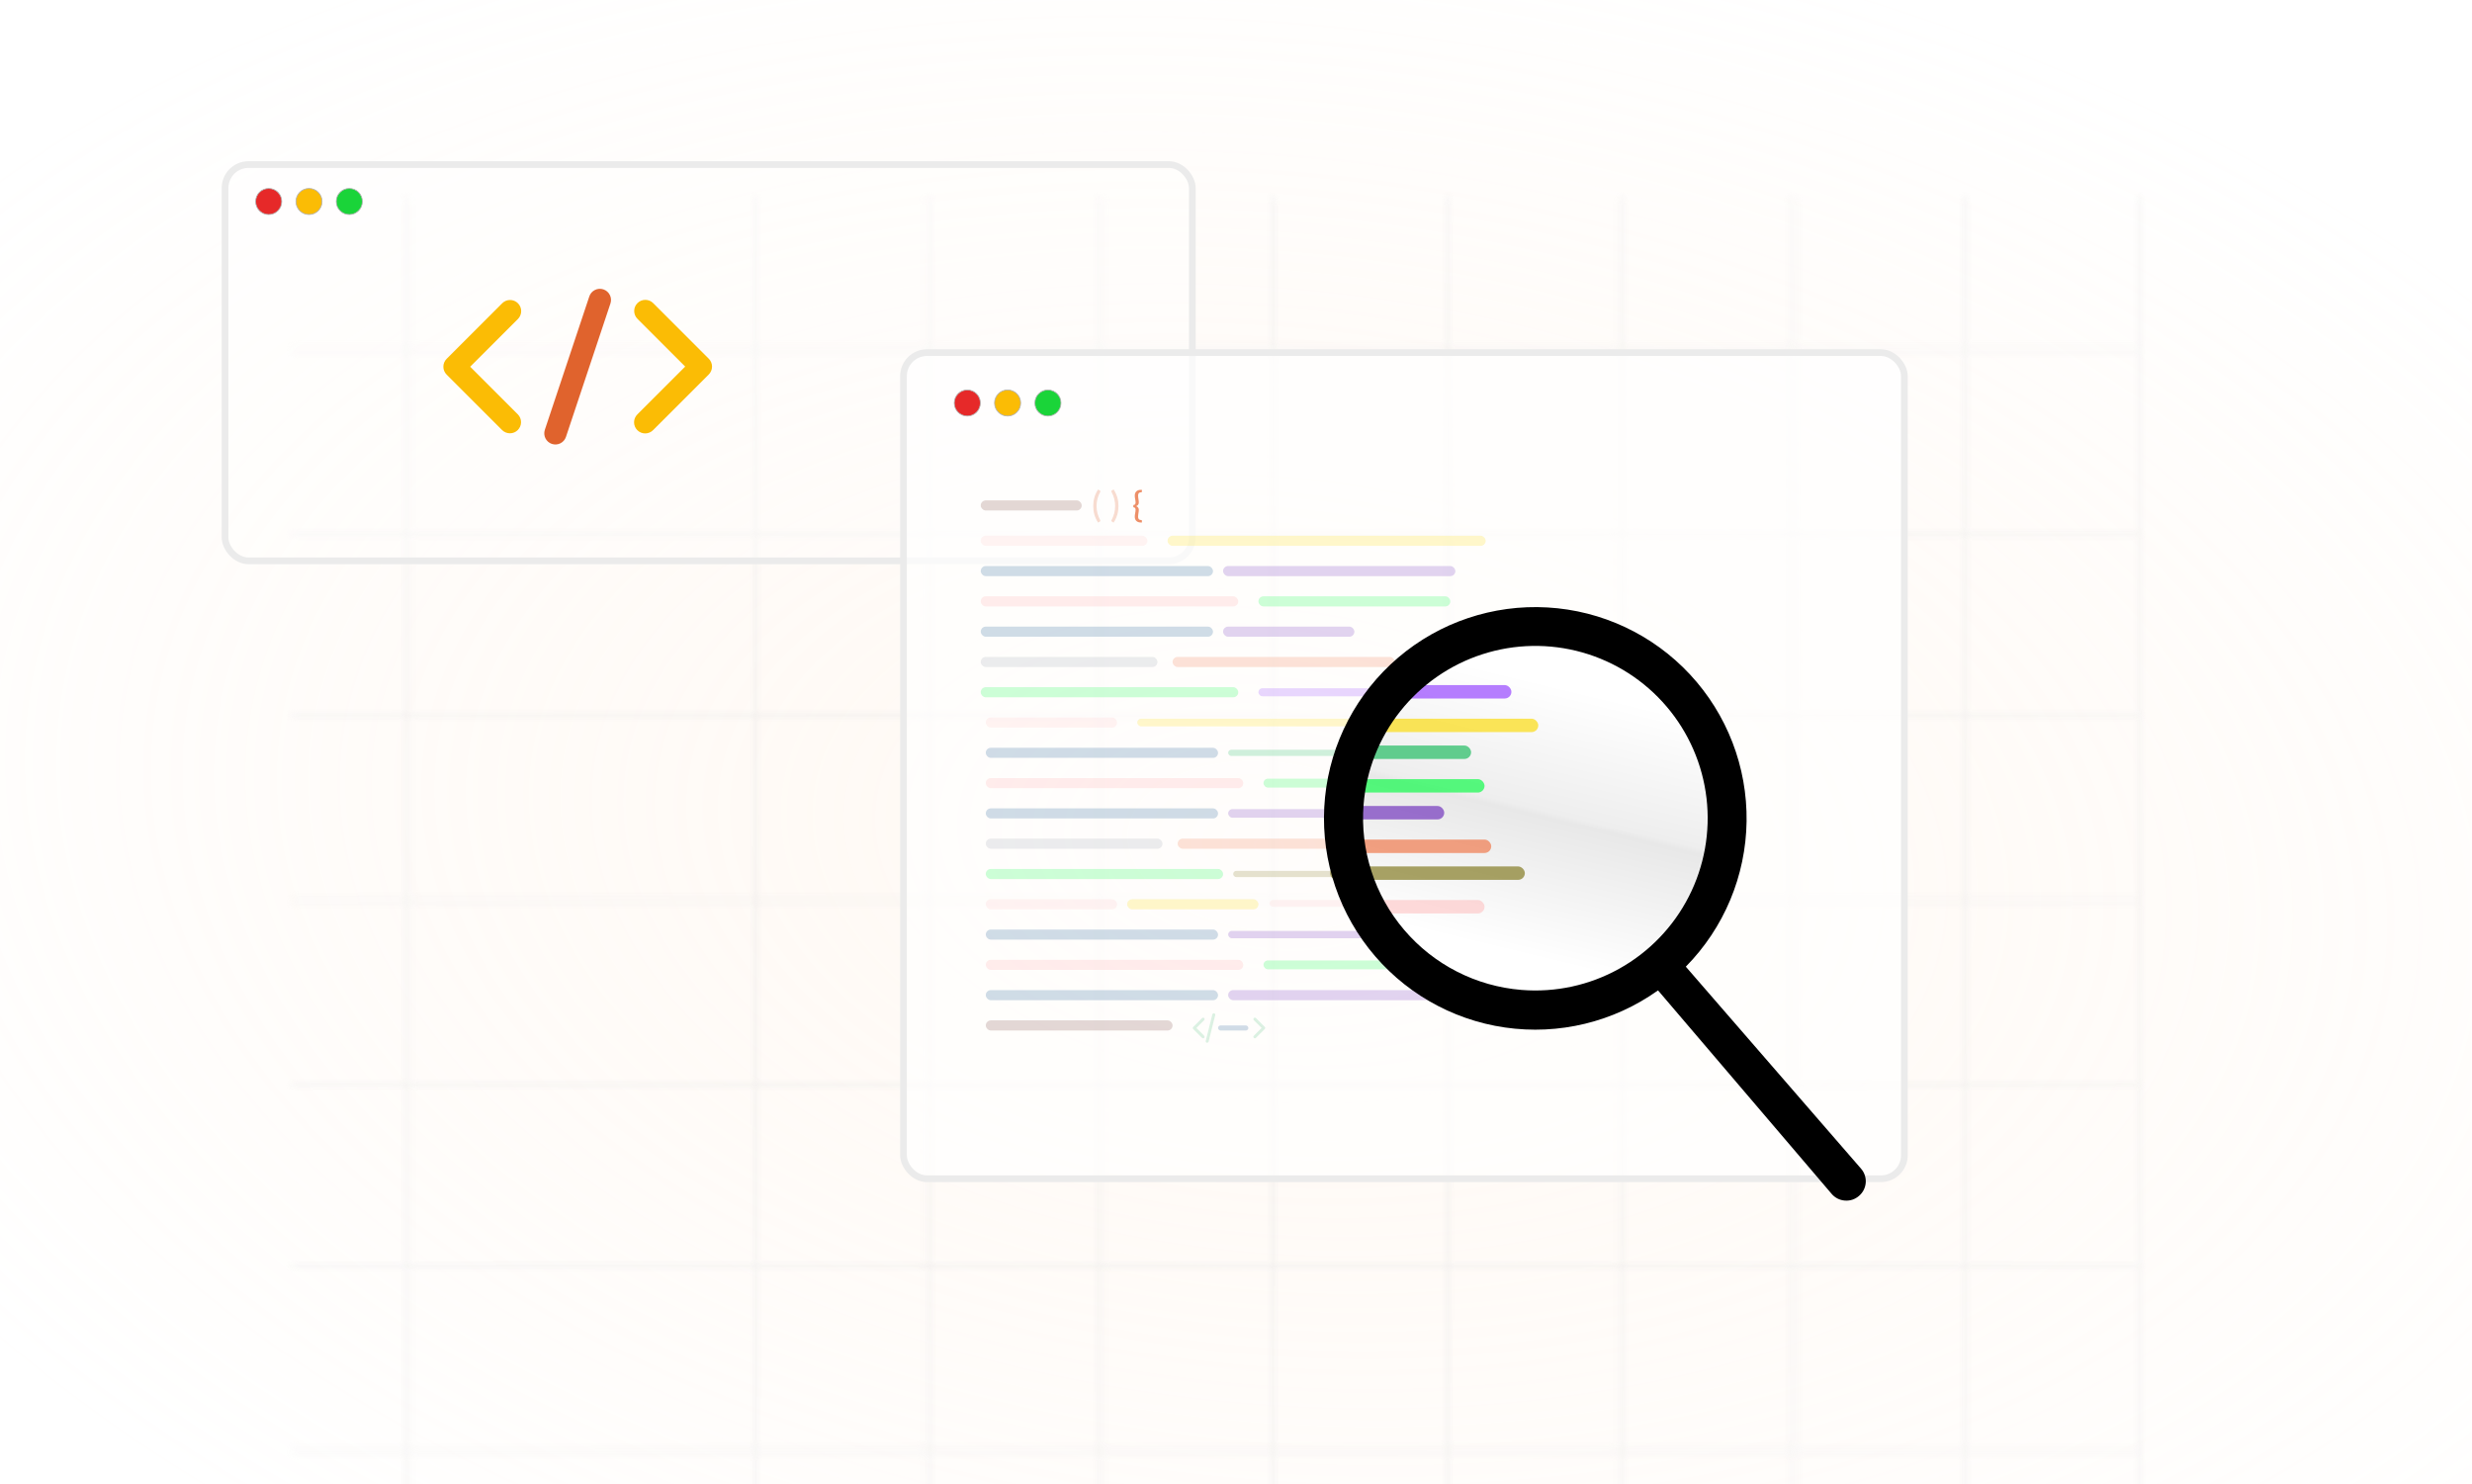 <svg width="368" height="221" viewBox="0 0 368 221" fill="none" xmlns="http://www.w3.org/2000/svg">
<g clip-path="url(#clip0_9112_7821)">
<rect width="367.936" height="221" fill="url(#paint0_diamond_9112_7821)"/>
<g opacity="0.52">
<mask id="mask0_9112_7821" style="mask-type:alpha" maskUnits="userSpaceOnUse" x="43" y="29" width="276" height="211">
<line x1="60.824" y1="29.17" x2="60.824" y2="239.983" stroke="#E7E7E7" stroke-width="0.468"/>
<line x1="318.25" y1="52.047" x2="43.412" y2="52.047" stroke="#E7E7E7" stroke-width="0.468"/>
<line x1="318.25" y1="79.374" x2="43.412" y2="79.374" stroke="#E7E7E7" stroke-width="0.468"/>
<line x1="318.25" y1="106.702" x2="43.412" y2="106.702" stroke="#E7E7E7" stroke-width="0.468"/>
<line x1="318.25" y1="134.029" x2="43.412" y2="134.029" stroke="#E7E7E7" stroke-width="0.468"/>
<line x1="318.25" y1="161.356" x2="43.412" y2="161.356" stroke="#E7E7E7" stroke-width="0.468"/>
<line x1="318.25" y1="188.685" x2="43.412" y2="188.685" stroke="#E7E7E7" stroke-width="0.468"/>
<line x1="318.25" y1="216.014" x2="43.412" y2="216.014" stroke="#E7E7E7" stroke-width="0.468"/>
<line x1="112.351" y1="29.17" x2="112.351" y2="239.983" stroke="#E7E7E7" stroke-width="0.468"/>
<line x1="138.125" y1="29.17" x2="138.125" y2="239.983" stroke="#E7E7E7" stroke-width="0.468"/>
<line x1="163.89" y1="29.17" x2="163.89" y2="239.983" stroke="#E7E7E7" stroke-width="0.468"/>
<line x1="189.652" y1="29.17" x2="189.652" y2="239.983" stroke="#E7E7E7" stroke-width="0.468"/>
<line x1="215.418" y1="29.17" x2="215.418" y2="239.983" stroke="#E7E7E7" stroke-width="0.468"/>
<line x1="241.187" y1="29.17" x2="241.187" y2="239.983" stroke="#E7E7E7" stroke-width="0.468"/>
<line x1="266.949" y1="29.17" x2="266.949" y2="239.983" stroke="#E7E7E7" stroke-width="0.468"/>
<line x1="292.719" y1="29.17" x2="292.719" y2="239.983" stroke="#E7E7E7" stroke-width="0.468"/>
<line x1="318.484" y1="29.17" x2="318.484" y2="239.983" stroke="#E7E7E7" stroke-width="0.468"/>
</mask>
<g mask="url(#mask0_9112_7821)">
<rect x="36.387" y="17.459" width="300.604" height="231.894" fill="url(#paint1_diamond_9112_7821)"/>
</g>
</g>
</g>
<rect x="33.5" y="24.5" width="144" height="59" rx="3.5" fill="white" fill-opacity="0.3" stroke="#EBEBEB"/>
<circle cx="40" cy="30" r="1.942" fill="#E62929" stroke="#B2B2B2" stroke-width="0.117"/>
<circle cx="46" cy="30" r="1.942" fill="#FBBC05" stroke="#B2B2B2" stroke-width="0.117"/>
<circle cx="52" cy="30" r="1.942" fill="#1AD439" stroke="#B2B2B2" stroke-width="0.117"/>
<path d="M77.103 45.151C76.793 44.84 76.372 44.666 75.933 44.666C75.494 44.666 75.073 44.84 74.762 45.151L66.485 53.428C66.174 53.739 66 54.16 66 54.599C66 55.038 66.174 55.459 66.485 55.769L74.762 64.047C75.075 64.348 75.493 64.515 75.927 64.511C76.361 64.508 76.776 64.334 77.083 64.027C77.39 63.72 77.564 63.304 77.568 62.87C77.572 62.436 77.405 62.018 77.103 61.706L69.996 54.599L77.103 47.492C77.413 47.181 77.588 46.76 77.588 46.321C77.588 45.882 77.413 45.461 77.103 45.151Z" fill="#FBBC05"/>
<path d="M89.823 43.085C89.406 42.946 88.952 42.979 88.56 43.175C88.168 43.371 87.869 43.715 87.73 44.131L81.108 63.997C81.04 64.204 81.012 64.422 81.028 64.639C81.043 64.856 81.101 65.068 81.199 65.262C81.296 65.457 81.431 65.63 81.596 65.773C81.76 65.915 81.951 66.024 82.158 66.093C82.364 66.162 82.582 66.189 82.799 66.173C83.016 66.158 83.228 66.1 83.423 66.002C83.618 65.905 83.791 65.77 83.934 65.605C84.076 65.441 84.185 65.25 84.254 65.043L90.876 45.177C90.944 44.971 90.971 44.753 90.955 44.536C90.939 44.319 90.881 44.107 90.783 43.913C90.685 43.718 90.55 43.545 90.385 43.403C90.221 43.261 90.029 43.153 89.823 43.085Z" fill="#E0632D"/>
<path d="M94.896 45.13C94.586 45.441 94.411 45.862 94.411 46.301C94.411 46.74 94.586 47.161 94.896 47.471L102.003 54.578L94.896 61.685C94.738 61.838 94.612 62.021 94.525 62.223C94.438 62.425 94.393 62.642 94.391 62.862C94.389 63.081 94.431 63.3 94.514 63.503C94.597 63.706 94.72 63.891 94.876 64.047C95.031 64.202 95.216 64.325 95.419 64.408C95.623 64.492 95.841 64.534 96.061 64.531C96.28 64.53 96.498 64.484 96.7 64.397C96.901 64.31 97.084 64.184 97.237 64.026L105.514 55.749C105.825 55.438 105.999 55.017 105.999 54.578C105.999 54.139 105.825 53.718 105.514 53.408L97.237 45.13C96.927 44.82 96.505 44.645 96.067 44.645C95.627 44.645 95.207 44.82 94.896 45.13Z" fill="#FBBC05"/>
<rect x="134.5" y="52.5" width="149" height="123" rx="3.5" fill="white" fill-opacity="0.7" stroke="#EBEBEB"/>
<circle cx="144" cy="60" r="1.942" fill="#E62929" stroke="#B2B2B2" stroke-width="0.117"/>
<circle cx="150" cy="60" r="1.942" fill="#FBBC05" stroke="#B2B2B2" stroke-width="0.117"/>
<circle cx="156" cy="60" r="1.942" fill="#1AD439" stroke="#B2B2B2" stroke-width="0.117"/>
<g filter="url(#filter0_b_9112_7821)">
<circle cx="228.5" cy="121.5" r="26.5" fill="url(#paint2_linear_9112_7821)"/>
<circle cx="228.5" cy="121.5" r="26" stroke="white" stroke-opacity="0.1"/>
</g>
<g opacity="0.7">
<g filter="url(#filter1_f_9112_7821)">
<rect x="205" y="134" width="16" height="2" rx="1" fill="#FFADAD" fill-opacity="0.62"/>
</g>
<g filter="url(#filter2_f_9112_7821)">
<rect x="198" y="129" width="29" height="2" rx="1" fill="#847C25"/>
</g>
<g filter="url(#filter3_f_9112_7821)">
<rect x="203" y="107" width="26" height="2" rx="1" fill="#FBDC12"/>
</g>
<g filter="url(#filter4_f_9112_7821)">
<rect x="202" y="116" width="19" height="2" rx="1" fill="#12FB4C"/>
</g>
<g filter="url(#filter5_f_9112_7821)">
<rect x="205" y="102" width="20" height="2" rx="1" fill="#9747FF"/>
</g>
<g filter="url(#filter6_f_9112_7821)">
<rect x="199" y="111" width="20" height="2" rx="1" fill="#22BC62"/>
</g>
<g filter="url(#filter7_f_9112_7821)">
<rect x="198" y="120" width="17" height="2" rx="1" fill="#7437BD"/>
</g>
<g filter="url(#filter8_f_9112_7821)">
<rect x="198" y="125" width="24" height="2" rx="1" fill="#F07B4E"/>
</g>
<rect opacity="0.31" x="146" y="79.765" width="24.805" height="1.503" rx="0.752" fill="#FFADAD" fill-opacity="0.62"/>
<rect opacity="0.31" x="146" y="74.503" width="15.033" height="1.503" rx="0.752" fill="#7E4C42"/>
<rect opacity="0.31" x="146.75" y="106.824" width="19.543" height="1.503" rx="0.752" fill="#FFADAD" fill-opacity="0.62"/>
<rect opacity="0.31" x="146.75" y="133.885" width="19.543" height="1.503" rx="0.752" fill="#FFADAD" fill-opacity="0.62"/>
<rect opacity="0.31" x="167.797" y="133.885" width="19.543" height="1.503" rx="0.752" fill="#FBDC12"/>
<rect opacity="0.31" x="189" y="134" width="16" height="1" rx="0.5" fill="#FFADAD" fill-opacity="0.62"/>
<rect opacity="0.31" x="146" y="88.785" width="38.335" height="1.503" rx="0.752" fill="#FFADAD"/>
<rect opacity="0.31" x="146.75" y="115.845" width="38.335" height="1.503" rx="0.752" fill="#FFADAD"/>
<rect opacity="0.31" x="146.75" y="142.904" width="38.335" height="1.503" rx="0.752" fill="#FFADAD"/>
<rect opacity="0.31" x="146" y="102.314" width="38.335" height="1.503" rx="0.752" fill="#12FB4C"/>
<rect opacity="0.31" x="146.75" y="129.375" width="35.328" height="1.503" rx="0.752" fill="#12FB4C"/>
<rect opacity="0.31" x="183.582" y="129.666" width="18.418" height="0.921" rx="0.46" fill="#847C25"/>
<rect opacity="0.31" x="173.812" y="79.765" width="47.355" height="1.503" rx="0.752" fill="#FBDC12"/>
<rect opacity="0.31" x="169.301" y="107.009" width="35.699" height="1.133" rx="0.567" fill="#FBDC12"/>
<rect opacity="0.31" x="187.34" y="88.785" width="28.563" height="1.503" rx="0.752" fill="#12FB4C"/>
<rect opacity="0.31" x="188.094" y="115.935" width="13.906" height="1.324" rx="0.662" fill="#12FB4C"/>
<rect opacity="0.31" x="188.094" y="143.001" width="24.906" height="1.311" rx="0.655" fill="#12FB4C"/>
<rect opacity="0.31" x="187.34" y="102.47" width="22.66" height="1.193" rx="0.596" fill="#9747FF"/>
<rect opacity="0.31" x="146" y="84.275" width="34.576" height="1.503" rx="0.752" fill="#236296"/>
<rect opacity="0.31" x="146.75" y="111.335" width="34.576" height="1.503" rx="0.752" fill="#236296"/>
<rect opacity="0.31" x="146.75" y="138.395" width="34.576" height="1.503" rx="0.752" fill="#236296"/>
<rect opacity="0.31" x="146" y="93.295" width="34.576" height="1.503" rx="0.752" fill="#236296"/>
<rect opacity="0.31" x="146.75" y="120.354" width="34.576" height="1.503" rx="0.752" fill="#236296"/>
<rect opacity="0.31" x="146.75" y="147.414" width="34.576" height="1.503" rx="0.752" fill="#236296"/>
<rect opacity="0.31" x="146.75" y="151.924" width="27.811" height="1.503" rx="0.752" fill="#7F4C44"/>
<rect opacity="0.31" x="146" y="97.805" width="26.308" height="1.503" rx="0.752" fill="#A3A9B2"/>
<rect opacity="0.31" x="146.75" y="124.864" width="26.308" height="1.503" rx="0.752" fill="#A3A9B2"/>
<rect opacity="0.31" x="182.078" y="84.275" width="34.576" height="1.503" rx="0.752" fill="#7437BD"/>
<rect opacity="0.31" x="182.832" y="111.626" width="21.168" height="0.92" rx="0.46" fill="#22BC62"/>
<rect opacity="0.31" x="182.832" y="138.599" width="25.168" height="1.094" rx="0.547" fill="#7437BD"/>
<rect opacity="0.31" x="182.078" y="93.295" width="19.543" height="1.503" rx="0.752" fill="#7437BD"/>
<rect opacity="0.31" x="182.832" y="120.467" width="19.168" height="1.278" rx="0.639" fill="#7437BD"/>
<rect opacity="0.31" x="182.832" y="147.414" width="34.576" height="1.503" rx="0.752" fill="#7437BD"/>
<rect opacity="0.31" x="174.562" y="97.805" width="33.073" height="1.503" rx="0.752" fill="#F07B4E"/>
<rect opacity="0.31" x="175.316" y="124.864" width="26.308" height="1.503" rx="0.752" fill="#F07B4E"/>
<g opacity="0.31">
<rect x="181.328" y="152.676" width="4.51" height="0.752" rx="0.376" fill="#236296"/>
<g clip-path="url(#clip1_9112_7821)">
<path d="M180.747 150.87C180.63 150.84 180.511 150.912 180.481 151.03L179.495 154.976C179.465 155.093 179.537 155.212 179.655 155.242C179.672 155.246 179.69 155.248 179.708 155.248C179.806 155.248 179.895 155.182 179.92 155.082L180.907 151.136C180.936 151.019 180.865 150.9 180.747 150.87Z" fill="#57C281"/>
<path d="M179.26 151.585C179.174 151.499 179.036 151.499 178.95 151.585L177.635 152.9C177.549 152.986 177.549 153.124 177.635 153.21L178.95 154.526C178.993 154.568 179.049 154.59 179.105 154.59C179.161 154.59 179.217 154.568 179.26 154.526C179.346 154.44 179.346 154.301 179.26 154.216L178.1 153.055L179.26 151.895C179.346 151.809 179.346 151.671 179.26 151.585Z" fill="#57C281"/>
</g>
<path d="M188.28 152.896L186.964 151.581C186.878 151.495 186.74 151.495 186.654 151.581C186.568 151.667 186.568 151.805 186.654 151.891L187.815 153.051L186.654 154.212C186.568 154.297 186.568 154.436 186.654 154.522C186.697 154.564 186.753 154.586 186.809 154.586C186.865 154.586 186.921 154.564 186.964 154.522L188.28 153.206C188.365 153.121 188.365 152.982 188.28 152.896Z" fill="#57C281"/>
</g>
<path opacity="0.31" d="M163.241 75.341C163.241 75.71 163.287 76.073 163.378 76.427C163.47 76.779 163.603 77.111 163.777 77.423C163.793 77.454 163.803 77.483 163.806 77.507C163.81 77.532 163.808 77.553 163.801 77.571C163.794 77.59 163.783 77.606 163.769 77.618C163.757 77.631 163.743 77.642 163.727 77.653L163.476 77.809C163.344 77.606 163.232 77.404 163.14 77.204C163.049 77.004 162.974 76.804 162.916 76.601C162.858 76.397 162.815 76.191 162.789 75.983C162.762 75.773 162.749 75.559 162.749 75.341C162.749 75.124 162.762 74.912 162.789 74.704C162.815 74.494 162.858 74.288 162.916 74.085C162.974 73.881 163.049 73.678 163.14 73.478C163.232 73.277 163.344 73.075 163.476 72.872L163.727 73.028C163.743 73.039 163.757 73.05 163.769 73.063C163.783 73.075 163.794 73.091 163.801 73.11C163.808 73.128 163.81 73.149 163.806 73.174C163.803 73.198 163.793 73.226 163.777 73.258C163.603 73.572 163.47 73.905 163.378 74.257C163.287 74.609 163.241 74.971 163.241 75.341ZM166.01 75.341C166.01 74.971 165.964 74.609 165.873 74.257C165.781 73.905 165.649 73.572 165.476 73.258C165.461 73.226 165.451 73.198 165.447 73.174C165.444 73.149 165.445 73.128 165.45 73.11C165.457 73.091 165.467 73.075 165.479 73.063C165.493 73.05 165.508 73.039 165.524 73.028L165.778 72.872C165.908 73.075 166.019 73.277 166.111 73.478C166.202 73.678 166.277 73.881 166.335 74.085C166.393 74.288 166.436 74.494 166.462 74.704C166.488 74.912 166.502 75.124 166.502 75.341C166.502 75.559 166.488 75.773 166.462 75.983C166.436 76.191 166.393 76.397 166.335 76.601C166.277 76.804 166.202 77.004 166.111 77.204C166.019 77.404 165.908 77.606 165.778 77.809L165.524 77.653C165.508 77.642 165.493 77.631 165.479 77.618C165.467 77.606 165.457 77.59 165.45 77.571C165.445 77.553 165.444 77.532 165.447 77.507C165.451 77.483 165.461 77.454 165.476 77.423C165.649 77.111 165.781 76.779 165.873 76.427C165.964 76.073 166.01 75.71 166.01 75.341Z" fill="#E0632D"/>
<path d="M169.832 73.3C169.702 73.3 169.602 73.342 169.531 73.425C169.461 73.507 169.425 73.62 169.425 73.763C169.425 73.862 169.431 73.956 169.441 74.046C169.454 74.134 169.466 74.221 169.478 74.307C169.492 74.394 169.505 74.479 169.515 74.564C169.528 74.646 169.534 74.73 169.534 74.815C169.534 74.88 169.524 74.942 169.505 75.002C169.485 75.06 169.458 75.113 169.423 75.161C169.388 75.208 169.344 75.25 169.293 75.285C169.244 75.319 169.189 75.343 169.127 75.359C169.25 75.394 169.349 75.461 169.423 75.56C169.497 75.659 169.534 75.774 169.534 75.906C169.534 75.99 169.528 76.075 169.515 76.16C169.505 76.243 169.492 76.327 169.478 76.413C169.466 76.5 169.454 76.588 169.441 76.678C169.431 76.767 169.425 76.861 169.425 76.958C169.425 77.1 169.461 77.212 169.531 77.293C169.602 77.376 169.702 77.418 169.832 77.418H169.869C169.894 77.418 169.921 77.427 169.949 77.447C169.979 77.466 169.994 77.496 169.994 77.536V77.793H169.854C169.697 77.793 169.56 77.772 169.444 77.729C169.329 77.687 169.233 77.627 169.156 77.55C169.08 77.474 169.023 77.382 168.984 77.275C168.947 77.169 168.929 77.052 168.929 76.923C168.929 76.835 168.935 76.749 168.947 76.664C168.961 76.578 168.975 76.493 168.989 76.408C169.005 76.323 169.019 76.239 169.032 76.154C169.046 76.07 169.053 75.985 169.053 75.901C169.053 75.79 169.025 75.7 168.968 75.631C168.914 75.562 168.829 75.528 168.715 75.528V75.192C168.829 75.192 168.914 75.158 168.968 75.089C169.025 75.021 169.053 74.931 169.053 74.82C169.053 74.735 169.046 74.651 169.032 74.566C169.019 74.482 169.005 74.397 168.989 74.312C168.975 74.228 168.961 74.143 168.947 74.059C168.935 73.972 168.929 73.885 168.929 73.797C168.929 73.669 168.947 73.552 168.984 73.446C169.023 73.338 169.08 73.247 169.156 73.171C169.233 73.093 169.329 73.034 169.444 72.991C169.56 72.949 169.697 72.928 169.854 72.928H169.994V73.184C169.994 73.225 169.979 73.255 169.949 73.274C169.921 73.292 169.894 73.3 169.869 73.3H169.832Z" fill="#E66029"/>
</g>
<path d="M250.963 143.925C256.653 138.149 259.894 130.4 260.009 122.293C260.124 114.186 257.105 106.348 251.581 100.413C246.057 94.478 238.455 90.905 230.361 90.44C222.266 89.974 214.305 92.651 208.137 97.913C201.969 103.175 198.07 110.616 197.255 118.682C196.439 126.749 198.77 134.819 203.76 141.209C208.75 147.599 216.015 151.815 224.039 152.979C232.062 154.143 240.225 152.164 246.825 147.454L272.664 177.742C272.908 178.032 273.207 178.27 273.545 178.443C273.882 178.615 274.251 178.719 274.629 178.747C275.007 178.781 275.387 178.738 275.748 178.621C276.109 178.503 276.442 178.314 276.728 178.065C277.02 177.822 277.26 177.523 277.435 177.186C277.61 176.848 277.716 176.479 277.746 176.101C277.776 175.722 277.73 175.341 277.61 174.98C277.491 174.62 277.3 174.287 277.05 174.001L250.963 143.925ZM202.994 119.791C203.395 114.732 205.288 109.905 208.433 105.922C211.578 101.939 215.834 98.978 220.662 97.415C225.49 95.851 230.673 95.755 235.556 97.138C240.439 98.521 244.802 101.321 248.093 105.185C251.384 109.048 253.455 113.801 254.044 118.842C254.632 123.882 253.713 128.985 251.401 133.502C249.09 138.02 245.49 141.751 241.057 144.223C236.625 146.694 231.558 147.795 226.5 147.386C219.726 146.839 213.445 143.626 209.038 138.452C204.631 133.278 202.457 126.566 202.994 119.791Z" fill="black"/>
<defs>
<filter id="filter0_b_9112_7821" x="173.1" y="66.1" width="110.8" height="110.8" filterUnits="userSpaceOnUse" color-interpolation-filters="sRGB">
<feFlood flood-opacity="0" result="BackgroundImageFix"/>
<feGaussianBlur in="BackgroundImageFix" stdDeviation="14.45"/>
<feComposite in2="SourceAlpha" operator="in" result="effect1_backgroundBlur_9112_7821"/>
<feBlend mode="normal" in="SourceGraphic" in2="effect1_backgroundBlur_9112_7821" result="shape"/>
</filter>
<filter id="filter1_f_9112_7821" x="204.2" y="133.2" width="17.6" height="3.6" filterUnits="userSpaceOnUse" color-interpolation-filters="sRGB">
<feFlood flood-opacity="0" result="BackgroundImageFix"/>
<feBlend mode="normal" in="SourceGraphic" in2="BackgroundImageFix" result="shape"/>
<feGaussianBlur stdDeviation="0.4" result="effect1_foregroundBlur_9112_7821"/>
</filter>
<filter id="filter2_f_9112_7821" x="197.2" y="128.2" width="30.6" height="3.6" filterUnits="userSpaceOnUse" color-interpolation-filters="sRGB">
<feFlood flood-opacity="0" result="BackgroundImageFix"/>
<feBlend mode="normal" in="SourceGraphic" in2="BackgroundImageFix" result="shape"/>
<feGaussianBlur stdDeviation="0.4" result="effect1_foregroundBlur_9112_7821"/>
</filter>
<filter id="filter3_f_9112_7821" x="202.2" y="106.2" width="27.6" height="3.6" filterUnits="userSpaceOnUse" color-interpolation-filters="sRGB">
<feFlood flood-opacity="0" result="BackgroundImageFix"/>
<feBlend mode="normal" in="SourceGraphic" in2="BackgroundImageFix" result="shape"/>
<feGaussianBlur stdDeviation="0.4" result="effect1_foregroundBlur_9112_7821"/>
</filter>
<filter id="filter4_f_9112_7821" x="201.2" y="115.2" width="20.6" height="3.6" filterUnits="userSpaceOnUse" color-interpolation-filters="sRGB">
<feFlood flood-opacity="0" result="BackgroundImageFix"/>
<feBlend mode="normal" in="SourceGraphic" in2="BackgroundImageFix" result="shape"/>
<feGaussianBlur stdDeviation="0.4" result="effect1_foregroundBlur_9112_7821"/>
</filter>
<filter id="filter5_f_9112_7821" x="204.2" y="101.2" width="21.6" height="3.6" filterUnits="userSpaceOnUse" color-interpolation-filters="sRGB">
<feFlood flood-opacity="0" result="BackgroundImageFix"/>
<feBlend mode="normal" in="SourceGraphic" in2="BackgroundImageFix" result="shape"/>
<feGaussianBlur stdDeviation="0.4" result="effect1_foregroundBlur_9112_7821"/>
</filter>
<filter id="filter6_f_9112_7821" x="198.2" y="110.2" width="21.6" height="3.6" filterUnits="userSpaceOnUse" color-interpolation-filters="sRGB">
<feFlood flood-opacity="0" result="BackgroundImageFix"/>
<feBlend mode="normal" in="SourceGraphic" in2="BackgroundImageFix" result="shape"/>
<feGaussianBlur stdDeviation="0.4" result="effect1_foregroundBlur_9112_7821"/>
</filter>
<filter id="filter7_f_9112_7821" x="197.2" y="119.2" width="18.6" height="3.6" filterUnits="userSpaceOnUse" color-interpolation-filters="sRGB">
<feFlood flood-opacity="0" result="BackgroundImageFix"/>
<feBlend mode="normal" in="SourceGraphic" in2="BackgroundImageFix" result="shape"/>
<feGaussianBlur stdDeviation="0.4" result="effect1_foregroundBlur_9112_7821"/>
</filter>
<filter id="filter8_f_9112_7821" x="197.2" y="124.2" width="25.6" height="3.6" filterUnits="userSpaceOnUse" color-interpolation-filters="sRGB">
<feFlood flood-opacity="0" result="BackgroundImageFix"/>
<feBlend mode="normal" in="SourceGraphic" in2="BackgroundImageFix" result="shape"/>
<feGaussianBlur stdDeviation="0.4" result="effect1_foregroundBlur_9112_7821"/>
</filter>
<radialGradient id="paint0_diamond_9112_7821" cx="0" cy="0" r="1" gradientUnits="userSpaceOnUse" gradientTransform="translate(188.753 126.013) rotate(96.176) scale(143.327 238.621)">
<stop stop-color="#FFF7F0" stop-opacity="0.8"/>
<stop offset="1" stop-color="white"/>
</radialGradient>
<radialGradient id="paint1_diamond_9112_7821" cx="0" cy="0" r="1" gradientUnits="userSpaceOnUse" gradientTransform="translate(186.689 133.406) rotate(90) scale(115.947 150.302)">
<stop stop-color="#DEDEDE"/>
<stop offset="1" stop-color="#EBEBEB"/>
</radialGradient>
<linearGradient id="paint2_linear_9112_7821" x1="234" y1="90.5" x2="219" y2="152.5" gradientUnits="userSpaceOnUse">
<stop offset="0.183" stop-color="white"/>
<stop offset="0.475" stop-color="#EEEEEE"/>
<stop offset="0.489" stop-color="#E8E8E8"/>
<stop offset="0.815" stop-color="white"/>
</linearGradient>
<clipPath id="clip0_9112_7821">
<rect width="367.936" height="221" fill="white"/>
</clipPath>
<clipPath id="clip1_9112_7821">
<rect width="5.262" height="5.262" fill="white" transform="translate(177.57 150.421)"/>
</clipPath>
</defs>
</svg>
